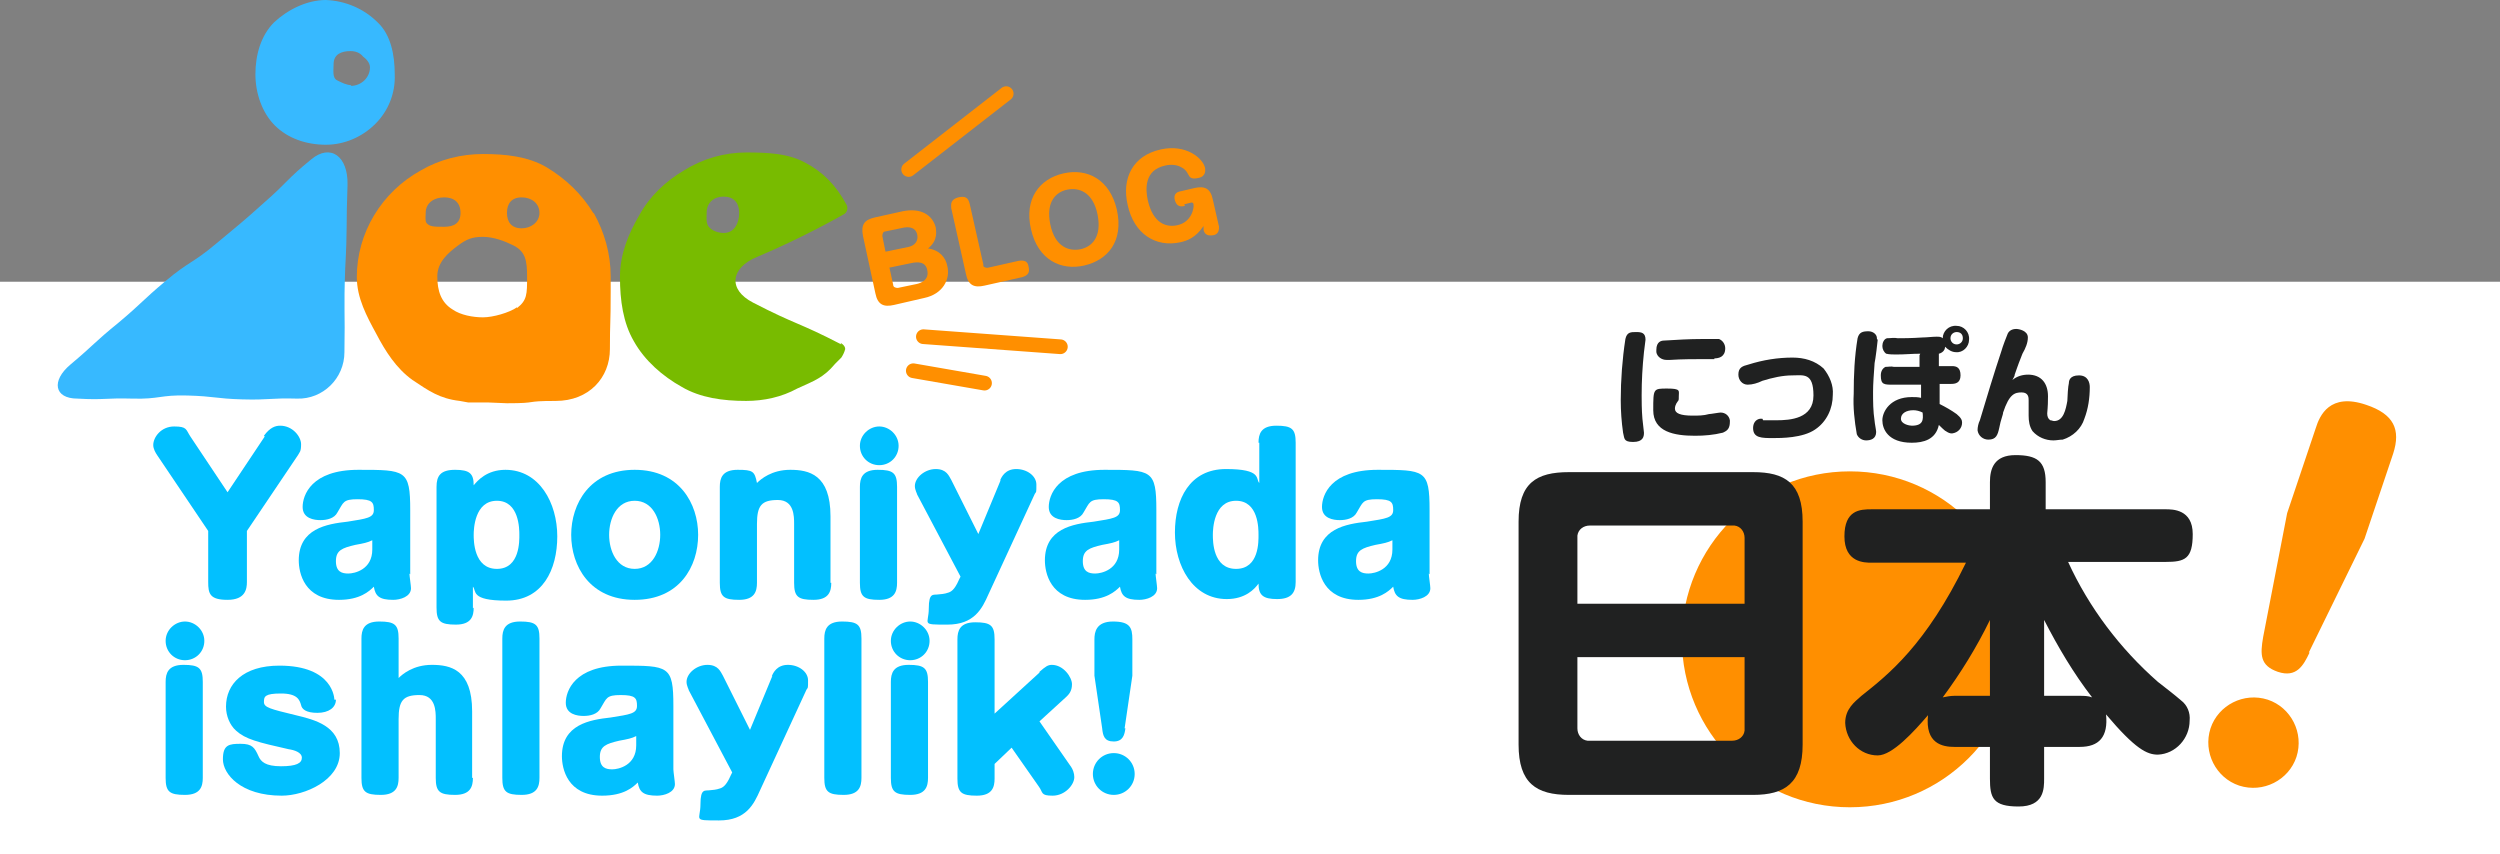 <?xml version="1.0" encoding="UTF-8"?>
<svg id="_レイヤー_1" data-name="レイヤー_1" xmlns="http://www.w3.org/2000/svg" version="1.1" viewBox="0 0 323 110.4">
  <rect x="0" y="0" width="323" height="110.4" fill="#808080" stroke="none"/>
  <!-- Generator: Adobe Illustrator 29.3.1, SVG Export Plug-In . SVG Version: 2.1.0 Build 151)  -->
  <defs>
    <style>
      .st0 {
        fill: #202121;
      }

      .st1 {
        fill: none;
        stroke: #ff8f00;
        stroke-linecap: round;
        stroke-miterlimit: 10;
        stroke-width: 1.9px;
      }

      .st2 {
        isolation: isolate;
      }

      .st3 {
        fill: #37b9ff;
      }

      .st4 {
        fill: #ff8f00;
      }

      .st5 {
        fill: #fff;
      }

      .st6 {
        fill: #78bb00;
      }

      .st7 {
        fill: #02c0ff;
      }
    </style>
  </defs>
  <path id="_パス_360" data-name="パス_360" class="st4" d="M242.8,42.9c17.2,0,31.2,14,31.2,31.2s-14,31.2-31.2,31.2-31.2-14-31.2-31.2,14-31.2,31.2-31.2h0"/>
  <rect class="st5" y="36.4" width="323" height="74"/>
  <g id="_グループ_101" data-name="グループ_101">
    <path id="_パス_431" data-name="パス_431" class="st4" d="M296.7,97.8c-1,3-4.3,4.7-7.4,3.7-3-1-4.7-4.3-3.7-7.4,1-3,4.3-4.7,7.4-3.7,3,1,4.7,4.3,3.7,7.4M298.4,84.3c-.8,1.7-1.7,3.3-4.1,2.5-2.3-.8-2.3-2.2-1.9-4.5l3.1-16,3.7-11c.5-1.6,1.8-4.6,6.5-3,3.6,1.2,4.5,3.2,3.5,6.3l-3.7,11-7.2,14.7Z"/>
  </g>
  <g>
    <g id="_グループ_7" data-name="グループ_7">
      <path id="_パス_26" data-name="パス_26" class="st3" d="M40.2,20.6c2.5-2.1,4.8-.4,4.7,3.3-.2,5.4,0,5.4-.3,10.8-.2,5.4,0,5.4-.1,10.8,0,3.4-2.8,6.1-6.1,6h0c-3.5-.1-3.6.2-7.1.1s-3.5-.4-7.1-.5c-3.5-.1-3.6.5-7.1.4s-3.6.2-7.1,0c-3,0-3.4-2.3-.9-4.4,3.1-2.6,3-2.8,6.2-5.4,3.1-2.6,3-2.8,6.1-5.4,3.1-2.6,3.4-2.2,6.5-4.8,3.1-2.6,3.2-2.6,6.2-5.3,3.1-2.7,2.9-3,6.1-5.6"/>
      <path id="_パス_27" data-name="パス_27" class="st3" d="M48.8,2.9c-1.8-1.8-4.2-2.8-6.7-2.9-2.5,0-5,1.3-6.7,2.9-1.7,1.7-2.4,4.2-2.4,6.7s.9,5,2.5,6.6c1.7,1.7,4.1,2.5,6.6,2.5,2.4,0,4.7-1,6.4-2.7,1.7-1.7,2.6-4,2.5-6.4,0-2.5-.5-5.1-2.2-6.7M45.4,11c-.6,0-1.2-.3-1.8-.6-.7-.3-.5-1.3-.5-2.1,0-1.3,1-1.7,2.2-1.7.6,0,1.2.2,1.6.7.4.3.9.8.9,1.4,0,1.3-1.1,2.4-2.5,2.4"/>
      <path id="_パス_28" data-name="パス_28" class="st6" d="M108.7,44.5c-5.6-2.9-5.8-2.5-11.4-5.4-3.3-1.7-2.9-4.5.5-5.9,5.7-2.4,10.5-5.1,11.2-5.5.4-.2.6-.7.4-1.2-1.4-2.6-3.1-4.3-5.4-5.5-2.2-1.2-4.9-1.3-7.6-1.3-2.8,0-5.6.8-8,2.3-2.4,1.4-4.5,3.4-5.8,5.8-1.4,2.4-2.5,5-2.5,8s.4,5.9,1.8,8.3c1.4,2.5,3.7,4.5,6.2,5.9,2.4,1.4,5.3,1.8,8.3,1.8,2.3,0,4.6-.5,6.6-1.6,2.2-1,3.4-1.4,4.9-3.2,0,0,.7-.7.8-.8.2-.3.4-.7.5-1.1,0-.5-.6-.8-.6-.8M93.5,30.1c-.7,0-1.6-.3-2-.9-.3-.5-.2-1.2-.2-1.7,0-1.3.9-2.1,2.2-2.1s2,.8,2,2.1-.6,2.6-2,2.6"/>
      <path id="_パス_29" data-name="パス_29" class="st4" d="M76.7,27.6c-1.5-2.5-3.6-4.5-6.1-6-2.4-1.4-5.3-1.7-8.2-1.7-2.8,0-5.6.7-8,2.1-5.1,2.8-8.3,8.1-8.3,13.8,0,2.7,1.3,5.1,2.5,7.3,1.2,2.3,2.6,4.5,4.7,6,2.1,1.4,3.5,2.4,6.1,2.7,0,0,1.1.2,1.1.2.5,0,2.3,0,2.6,0s2.1.1,2.4.1c4.3,0,2-.3,6.3-.3s7-3,7-6.7.1-2.9.1-7.5c0,0,0-1.8,0-1.9,0-2.9-.8-5.7-2.2-8.2M55,27.5c0-1.3,1.1-2,2.4-2s2.1.7,2.1,2-.8,1.8-2.1,1.8-1.9,0-2.3-.5c-.2-.3-.1-.9-.1-1.3M66.8,39.7c-1,.7-3.1,1.3-4.4,1.3s-2.9-.3-3.9-1c-1.5-.9-2-2.4-2-4.3s1.5-3.1,2.7-4c1.1-.8,1.8-1.1,3.2-1.1s2.9.6,3.7,1c1.8.8,2,2,2,4.2s0,3-1.3,4M67.4,29.5c-1.3,0-1.9-.8-1.9-2s.6-2,1.9-2,2.3.8,2.3,2-1.1,2-2.3,2"/>
    </g>
    <g class="st2">
      <path class="st4" d="M115.5,39.4c-1.3.3-2.1,0-2.4-1.5l-1.6-7.4c-.3-1.5.2-2.1,1.5-2.4l3.6-.8c2.4-.5,3.9.5,4.3,2.1,0,.3.4,1.6-1,2.7,1.5.2,2.3,1.2,2.5,2.3.4,1.7-.6,3.6-3,4.1l-3.9.9ZM114.5,32.5l2.9-.6c1.2-.3,1.2-1.2,1.1-1.6-.1-.5-.5-1.1-1.7-.9l-2.4.5c-.3,0-.4.3-.4.6l.4,2ZM114.9,34.5l.5,2.3c0,.3.3.4.6.4l2.4-.5c.5-.1,1.7-.5,1.4-1.8-.2-1.1-1.2-1.1-2.1-.9l-2.9.6Z"/>
      <path class="st4" d="M127,34.2c0,.3.3.4.6.4l4-.9c.7-.1,1.2,0,1.3.8.2.8-.2,1.1-.8,1.3l-4.9,1.1c-1.3.3-2.1,0-2.4-1.5l-1.9-8.5c0-.4-.2-1.1.9-1.4.9-.2,1.3,0,1.5.9l1.8,8Z"/>
      <path class="st4" d="M144.3,27.1c.9,4.1-1.2,6.5-4.2,7.2-3,.7-6-.7-6.9-4.7-.9-3.9,1.1-6.5,4.2-7.2,3.1-.7,6,.8,6.9,4.7ZM135.7,29c.6,2.9,2.4,3.5,3.9,3.2,1.4-.3,2.8-1.5,2.2-4.5-.6-2.9-2.4-3.5-3.9-3.2-1.5.3-2.8,1.6-2.2,4.5Z"/>
      <path class="st4" d="M153.1,26.6c-.8.2-1.1-.1-1.3-.7-.2-.7.1-1.1.8-1.2l1.7-.4c1.3-.3,2.1,0,2.4,1.5l.8,3.5c0,.3,0,1-.8,1.1-.2,0-1,.2-1.2-.7v-.5c-1,1.5-2.1,1.9-3,2.1-3.2.7-6-1.1-6.8-4.8-.8-3.4.6-6.4,4.3-7.2,3.2-.7,5.4,1.1,5.7,2.4,0,.2.2,1.1-.9,1.3-.9.2-1.1-.1-1.3-.5-.3-.6-.7-.8-.9-.9-.5-.3-1.3-.4-2.1-.2-2.7.6-2.5,3.1-2.2,4.5.7,3,2.4,3.5,3.8,3.2,1.9-.4,2.2-2.3,2.1-2.7,0-.2-.2-.3-.4-.2l-.8.2Z"/>
    </g>
    <line class="st1" x1="117.4" y1="21.9" x2="130" y2="12.1"/>
    <line class="st1" x1="119.3" y1="43.5" x2="137" y2="44.8"/>
    <line class="st1" x1="118" y1="47.9" x2="127.2" y2="49.5"/>
  </g>
  <g>
    <path class="st7" d="M34.1,56.3c.8-1.1,1.5-1.3,2.1-1.3,1.6,0,2.7,1.4,2.7,2.4s-.2,1-.4,1.4l-6.6,9.8v6.6c0,.9-.2,2.3-2.5,2.3s-2.5-.8-2.5-2.3v-6.6l-6.6-9.8c-.2-.3-.5-.8-.5-1.3,0-1,1-2.4,2.7-2.4s1.5.4,2.1,1.3l4.8,7.2,4.8-7.2Z"/>
    <path class="st7" d="M52.9,74.1c0,.3.2,1.6.2,1.9,0,1.1-1.4,1.5-2.3,1.5-1.8,0-2.3-.5-2.5-1.7-.6.6-1.8,1.7-4.5,1.7-4.5,0-5.2-3.5-5.2-5.1,0-4.1,3.6-4.7,6.3-5,2.5-.4,3.4-.5,3.4-1.5s-.2-1.4-2.1-1.4-1.8.4-2.6,1.7c-.4.8-1.4,1-2.2,1s-2.3-.2-2.3-1.7,1.1-4.8,7.2-4.8,6.7,0,6.7,5.2v8.3ZM48.1,69.8c-.6.3-1.1.4-2.2.6-1.7.4-2.5.7-2.5,2.1s.8,1.6,1.6,1.6,3.1-.5,3.1-3.1v-1.1Z"/>
    <path class="st7" d="M61.2,78.5c0,1.1-.3,2.2-2.3,2.2s-2.5-.4-2.5-2.2v-15.6c0-1.4.5-2.2,2.4-2.2s2.4.5,2.4,2c.5-.6,1.7-2,4.1-2,4.4,0,6.7,4.3,6.7,8.6s-1.9,8.3-6.6,8.3-3.8-1.3-4.3-1.8v2.8ZM61.2,69.1c0,.7,0,4.4,3,4.4s2.9-3.7,2.9-4.4,0-4.4-2.9-4.4-3,3.7-3,4.4Z"/>
    <path class="st7" d="M90.2,69.1c0,4.1-2.4,8.4-8.2,8.4s-8.2-4.4-8.2-8.4,2.4-8.4,8.2-8.4,8.2,4.4,8.2,8.4ZM78.7,69.1c0,2.1,1,4.4,3.3,4.4s3.3-2.3,3.3-4.4-1-4.4-3.3-4.4-3.3,2.3-3.3,4.4Z"/>
    <path class="st7" d="M107.4,75.3c0,1.1-.3,2.2-2.3,2.2s-2.5-.4-2.5-2.2v-7.6c0-1,0-3.1-2.1-3.1s-2.7.7-2.7,3.1v7.6c0,1.1-.3,2.2-2.3,2.2s-2.5-.4-2.5-2.2v-12.4c0-1.1.3-2.2,2.3-2.2s2.2.2,2.5,1.7c.5-.5,1.9-1.7,4.3-1.7s5.2.6,5.2,6v8.6Z"/>
    <path class="st7" d="M116.1,57.6c0,1.4-1.1,2.5-2.5,2.5s-2.5-1.1-2.5-2.5,1.2-2.5,2.5-2.5,2.5,1.1,2.5,2.5ZM115.9,75.3c0,1.1-.3,2.2-2.3,2.2s-2.5-.4-2.5-2.2v-12.4c0-1.1.3-2.2,2.3-2.2s2.5.4,2.5,2.2v12.4Z"/>
    <path class="st7" d="M129.2,62.1c.2-.5.7-1.5,2.1-1.5s2.6.9,2.6,2,0,.9-.2,1.2l-6,13c-.8,1.8-1.8,3.9-5.3,3.9s-2.4,0-2.4-2.1.6-1.7,1.2-1.8c.2,0,1-.1,1.2-.2.4-.1.9-.3,1.5-1.7l.2-.4-5.6-10.6c0-.1-.3-.6-.3-1.1,0-1.1,1.3-2.2,2.7-2.2s1.7.9,2,1.4l3.5,7,2.9-7Z"/>
    <path class="st7" d="M149.3,74.1c0,.3.2,1.6.2,1.9,0,1.1-1.4,1.5-2.3,1.5-1.8,0-2.3-.5-2.5-1.7-.6.6-1.8,1.7-4.5,1.7-4.5,0-5.2-3.5-5.2-5.1,0-4.1,3.6-4.7,6.3-5,2.5-.4,3.4-.5,3.4-1.5s-.2-1.4-2.1-1.4-1.8.4-2.6,1.7c-.4.8-1.4,1-2.2,1s-2.3-.2-2.3-1.7,1.1-4.8,7.2-4.8,6.7,0,6.7,5.2v8.3ZM144.6,69.8c-.6.3-1.1.4-2.2.6-1.7.4-2.5.7-2.5,2.1s.8,1.6,1.6,1.6,3.1-.5,3.1-3.1v-1.1Z"/>
    <path class="st7" d="M162.6,57.2c0-1.1.3-2.2,2.3-2.2s2.5.4,2.5,2.2v18c0,1.4-.6,2.2-2.4,2.2s-2.4-.5-2.4-2c-.5.7-1.7,2-4.1,2-4.4,0-6.7-4.3-6.7-8.6s1.9-8.2,6.6-8.2,3.8,1.3,4.3,1.8v-5.2ZM156.7,69.1c0,.8,0,4.4,3,4.4s2.9-3.6,2.9-4.4,0-4.4-2.9-4.4-3,3.7-3,4.4Z"/>
    <path class="st7" d="M184.6,74.1c0,.3.2,1.6.2,1.9,0,1.1-1.4,1.5-2.3,1.5-1.8,0-2.3-.5-2.5-1.7-.6.6-1.8,1.7-4.5,1.7-4.5,0-5.2-3.5-5.2-5.1,0-4.1,3.6-4.7,6.3-5,2.5-.4,3.4-.5,3.4-1.5s-.2-1.4-2.1-1.4-1.8.4-2.6,1.7c-.4.8-1.4,1-2.2,1s-2.3-.2-2.3-1.7,1.1-4.8,7.2-4.8,6.7,0,6.7,5.2v8.3ZM179.9,69.8c-.6.3-1.1.4-2.2.6-1.7.4-2.5.7-2.5,2.1s.8,1.6,1.6,1.6,3.1-.5,3.1-3.1v-1.1Z"/>
    <path class="st7" d="M26.4,82.8c0,1.4-1.1,2.5-2.5,2.5s-2.5-1.1-2.5-2.5,1.2-2.5,2.5-2.5,2.5,1.1,2.5,2.5ZM26.2,100.5c0,1.1-.3,2.2-2.3,2.2s-2.5-.4-2.5-2.2v-12.4c0-1.1.3-2.2,2.3-2.2s2.5.4,2.5,2.2v12.4Z"/>
    <path class="st7" d="M43.4,90.4c0,1-.9,1.7-2.4,1.7s-2-.5-2.1-1c-.2-.7-.5-1.5-2.6-1.5s-2.2.4-2.2,1.1.8.9,4.1,1.7c2.5.6,5.7,1.4,5.7,4.9s-4.5,5.5-7.5,5.5c-5.3,0-7.6-2.8-7.6-4.7s.8-2,2.3-2,1.8.5,2.3,1.6c.3.7.9,1.3,2.9,1.3s2.7-.4,2.7-1.1-1-1-1.7-1.1c-4-.9-5.6-1.3-6.8-2.4-.8-.7-1.3-1.9-1.3-3.1,0-2.9,2.2-5.3,6.9-5.3,7,0,7.1,4.3,7.1,4.4Z"/>
    <path class="st7" d="M61.1,100.5c0,1.1-.3,2.2-2.3,2.2s-2.5-.4-2.5-2.2v-7.6c0-1,0-3.1-2.1-3.1s-2.7.7-2.7,3.1v7.6c0,1.1-.3,2.2-2.3,2.2s-2.5-.4-2.5-2.2v-18c0-1.1.3-2.2,2.3-2.2s2.5.4,2.5,2.2v5.1c.5-.5,1.9-1.7,4.3-1.7s5.2.6,5.2,6v8.6Z"/>
    <path class="st7" d="M69.7,100.5c0,1.1-.3,2.2-2.3,2.2s-2.5-.4-2.5-2.2v-18c0-1.1.3-2.2,2.3-2.2s2.5.4,2.5,2.2v18Z"/>
    <path class="st7" d="M87,99.4c0,.3.2,1.6.2,1.9,0,1.1-1.4,1.5-2.3,1.5-1.8,0-2.3-.5-2.5-1.7-.6.6-1.8,1.7-4.6,1.7-4.5,0-5.2-3.5-5.2-5.1,0-4.1,3.6-4.7,6.3-5,2.5-.4,3.4-.5,3.4-1.5s-.2-1.4-2.1-1.4-1.8.4-2.6,1.7c-.4.8-1.4,1-2.2,1s-2.3-.2-2.3-1.7,1.1-4.8,7.2-4.8,6.7,0,6.7,5.2v8.3ZM82.2,95.1c-.6.3-1.1.4-2.2.6-1.7.4-2.5.7-2.5,2.1s.8,1.6,1.6,1.6,3.1-.5,3.1-3.1v-1.1Z"/>
    <path class="st7" d="M99.7,87.4c.2-.5.7-1.5,2.1-1.5s2.6.9,2.6,2,0,.9-.2,1.2l-6,13c-.8,1.8-1.8,3.9-5.3,3.9s-2.4,0-2.4-2.1.6-1.7,1.2-1.8c.2,0,1-.1,1.2-.2.4-.1.9-.3,1.5-1.7l.2-.4-5.6-10.6c0-.1-.3-.6-.3-1.1,0-1.1,1.3-2.2,2.7-2.2s1.7.9,2,1.4l3.5,7,2.9-7Z"/>
    <path class="st7" d="M111.3,100.5c0,1.1-.3,2.2-2.3,2.2s-2.5-.4-2.5-2.2v-18c0-1.1.3-2.2,2.3-2.2s2.5.4,2.5,2.2v18Z"/>
    <path class="st7" d="M120.1,82.8c0,1.4-1.1,2.5-2.5,2.5s-2.5-1.1-2.5-2.5,1.2-2.5,2.5-2.5,2.5,1.1,2.5,2.5ZM119.9,100.5c0,1.1-.3,2.2-2.3,2.2s-2.5-.4-2.5-2.2v-12.4c0-1.1.3-2.2,2.3-2.2s2.5.4,2.5,2.2v12.4Z"/>
    <path class="st7" d="M134.3,86.8c.8-.7,1.1-.9,1.6-.9,1.5,0,2.6,1.6,2.6,2.5s-.4,1.3-.7,1.6l-3.5,3.2,4.1,5.9c.2.3.4.8.4,1.3,0,1-1.2,2.4-2.8,2.4s-1.2-.4-1.8-1.2l-3.5-5-2.2,2.1v1.9c0,1.1-.3,2.2-2.3,2.2s-2.5-.4-2.5-2.2v-18c0-1.1.3-2.2,2.3-2.2s2.5.4,2.5,2.2v9.6l5.8-5.3Z"/>
    <path class="st7" d="M146.6,100c0,1.5-1.2,2.7-2.7,2.7s-2.7-1.2-2.7-2.7,1.2-2.7,2.7-2.7,2.7,1.2,2.7,2.7ZM145.4,94.1c-.1.8-.3,1.7-1.5,1.7s-1.4-.7-1.5-1.7l-1-6.8v-4.7c0-.9.2-2.3,2.4-2.3s2.5.8,2.5,2.3v4.7l-1,6.8Z"/>
  </g>
  <path id="_パス_9" data-name="パス_9" class="st4" d="M260.7,82.6c0-12-9.7-21.7-21.7-21.7-12,0-21.7,9.7-21.7,21.7,0,12,9.7,21.7,21.7,21.7h0c12,0,21.7-9.7,21.7-21.7"/>
  <path id="_パス_10" data-name="パス_10" class="st0" d="M232.9,96.2c0,5-2.3,6.5-6.4,6.5h-23.8c-4.2,0-6.5-1.5-6.5-6.5v-28.8c0-5,2.3-6.4,6.5-6.4h23.8c4.1,0,6.4,1.4,6.4,6.4v28.8ZM225.4,78v-8.5c0-.8-.5-1.5-1.3-1.6-.1,0-.2,0-.3,0h-18.4c-.8,0-1.5.5-1.6,1.3,0,.1,0,.2,0,.3v8.5h21.6ZM203.8,84.9v9.2c0,.8.5,1.5,1.3,1.6,0,0,.2,0,.3,0h18.4c.8,0,1.5-.5,1.6-1.3,0,0,0-.2,0-.3v-9.2h-21.6Z"/>
  <path id="_パス_11" data-name="パス_11" class="st0" d="M264.1,96.5v4.1c0,1.3,0,3.6-3.3,3.6s-3.7-1.1-3.7-3.6v-4.1h-4.6c-1.5,0-3.8-.4-3.4-4.1-1.8,2.1-4.6,5.2-6.5,5.2-2.3,0-4.1-1.9-4.2-4.2,0-1.8,1.2-2.7,2.1-3.5,3.4-2.7,8.3-6.5,13.5-17.2h-12.2c-.9,0-3.5,0-3.5-3.4s2-3.5,3.5-3.5h15.3v-3.5c0-1.7.5-3.5,3.3-3.5s3.9.8,3.9,3.5v3.5h15.5c.9,0,3.5,0,3.5,3.2s-1,3.6-3.5,3.6h-12.6c2.7,5.9,6.7,11.2,11.6,15.5.9.7,2.2,1.7,3,2.4.8.6,1.2,1.6,1.1,2.6,0,2.3-1.8,4.3-4.1,4.4-1.4,0-2.9-.7-6.7-5.2.3,2.9-.9,4.2-3.4,4.2h-4.6ZM257.1,89.9v-9.8c-1.7,3.5-3.8,6.9-6.1,10,.5-.1,1-.2,1.5-.2h4.6ZM268.7,89.9c.5,0,1.1,0,1.6.2-2.4-3.1-4.4-6.5-6.2-10v9.8h4.6Z"/>
  <path id="_パス_22" data-name="パス_22" class="st0" d="M212.6,43.9c0,.2-.2,1.4-.2,1.6-.2,1.9-.3,3.7-.3,5.6,0,.5,0,1.9.1,3,0,.2.2,1.6.2,1.8,0,.5-.1,1.2-1.4,1.2s-1.1-.5-1.3-1.2c-.2-1.4-.3-2.8-.3-4.2,0-2.6.2-5.3.6-7.9.2-.9.7-.9,1.4-.9s1.2.1,1.2,1M222.6,55.9c-1.2.3-2.4.4-3.6.4-2.7,0-5.4-.5-5.4-3.3s0-2.8,1.8-2.8,1.5.3,1.5,1,0,.4-.3.9c-.1.2-.2.4-.2.7,0,.6.7.9,2.3.9.7,0,1.4,0,2.1-.2.2,0,1.3-.2,1.5-.2.6,0,1.1.4,1.2,1,0,0,0,.2,0,.2,0,.8-.3,1.1-.7,1.3M221.5,46.4c-.3,0-1.4,0-1.7,0-.7,0-2.6,0-4,.1,0,0-.4,0-.5,0-.6,0-1.2-.4-1.3-1,0,0,0-.2,0-.3,0-1.1.7-1.2,1-1.2,1.6-.1,3.3-.2,4.9-.2.7,0,1.4,0,2.2,0,.5.2.8.7.8,1.2,0,1.1-.8,1.3-1.4,1.3"/>
  <path id="_パス_23" data-name="パス_23" class="st0" d="M227.8,54.3c.1,0,.6,0,.8,0,.3,0,.6,0,.9,0,1.8,0,4.8-.2,4.8-3.2s-1.3-2.6-2.7-2.6c-1.3,0-2.6.3-3.9.7-.6.3-1.3.5-1.9.5-.7,0-1.2-.6-1.2-1.3,0,0,0,0,0,0,0-.9.5-1.1,1.3-1.3,1.9-.6,3.8-.9,5.7-.9,1.5,0,2.9.4,4,1.4.8,1,1.3,2.2,1.2,3.4,0,1.8-.8,3.5-2.3,4.5-1.6,1.1-4.4,1.1-5.4,1.1-1.5,0-2.6,0-2.6-1.3,0-.6.3-1.1.9-1.2,0,0,.2,0,.3,0"/>
  <path id="_パス_24" data-name="パス_24" class="st0" d="M242.6,43.9c0,.2-.3,2.6-.4,3-.1,1.4-.2,2.7-.2,3.7,0,1.3,0,2.5.2,3.8,0,.2.2,1.2.2,1.4,0,.9-.7,1.1-1.3,1.1-.5,0-1-.3-1.2-.8-.3-1.7-.5-3.5-.4-5.2,0-2.4.1-4.8.5-7.2.2-.8.7-.9,1.4-.9.6,0,1.1.4,1.1.9,0,0,0,0,0,.1M248.1,45.7c-1.1,0-1.9.1-3.1.1-.4,0-.9,0-1.3-.1-.3-.2-.5-.6-.5-1,0-.4.2-.9.6-1,.5,0,.9-.1,1.4,0,.6,0,1.7,0,3.2-.1.5,0,1.3-.1,1.8-.1.3,0,.6,0,.8.2,0-.9.8-1.7,1.8-1.6.9,0,1.7.8,1.6,1.8,0,.9-.8,1.7-1.7,1.6-.5,0-1-.3-1.4-.7,0,.5-.4.8-.8.9v1.6c.3,0,1.5,0,1.7,0,.6,0,1.1.2,1.1,1.2s-.7,1.1-1.2,1.1c-.4,0-1,0-1.5,0v2.6c.8.4,1.5.8,2.2,1.3.6.5.7.8.7,1.1,0,.7-.5,1.3-1.3,1.4-.3,0-.5-.1-.8-.3-.1,0-.8-.7-.9-.8-.4,1.9-2,2.3-3.5,2.3-3.1,0-3.8-1.8-3.8-2.9s1-3,3.8-3c.4,0,.8,0,1.2.1v-1.7c-.6,0-2.4,0-3.6,0s-1.6,0-1.6-1.2c0-.5.2-.9.6-1.1.4,0,.7-.1,1.1,0,.5,0,2.8,0,3.3,0v-1.5ZM247.2,53c-.9,0-1.6.4-1.6,1.1s1.1.9,1.4.9c1.5,0,1.5-.8,1.4-1.7-.4-.2-.8-.3-1.2-.3M252.8,42.9c-.4,0-.8.3-.8.8,0,.4.3.8.8.8.4,0,.8-.3.8-.8s-.3-.8-.8-.8"/>
  <path id="_パス_25" data-name="パス_25" class="st0" d="M262,48.4c1.8,0,2.6,1.2,2.6,2.8s-.1,1.9-.1,2.2c0,.4.1.7.4.9.2,0,.3.1.5.1,1.2,0,1.5-1.5,1.7-2.6,0-.4.1-2,.2-2.3,0-.3.1-1,1.3-1s1.4,1,1.4,1.5c0,1.4-.2,2.8-.7,4.1-.4,1.3-1.5,2.3-2.8,2.7-.4,0-.8.1-1.2.1-1,0-2-.4-2.7-1.2-.4-.6-.5-1.3-.5-2,0-.3,0-1.7,0-2s0-1-.9-1-1.6.2-2.4,2.6c0,.3-.3.9-.5,2-.2.9-.4,1.5-1.4,1.5-.7,0-1.3-.5-1.4-1.2,0,0,0,0,0,0,0-.4.1-.9.3-1.3.9-3,1.8-6,2.8-9,.1-.4.7-2,.8-2.2.2-.4.6-.6,1.1-.6.3,0,1.5.2,1.5,1.1,0,.7-.3,1.4-.7,2.1-.8,2-.8,2.2-1,2.7,0,.2-.1.3-.3.7.6-.5,1.3-.7,2.1-.7"/>
</svg>